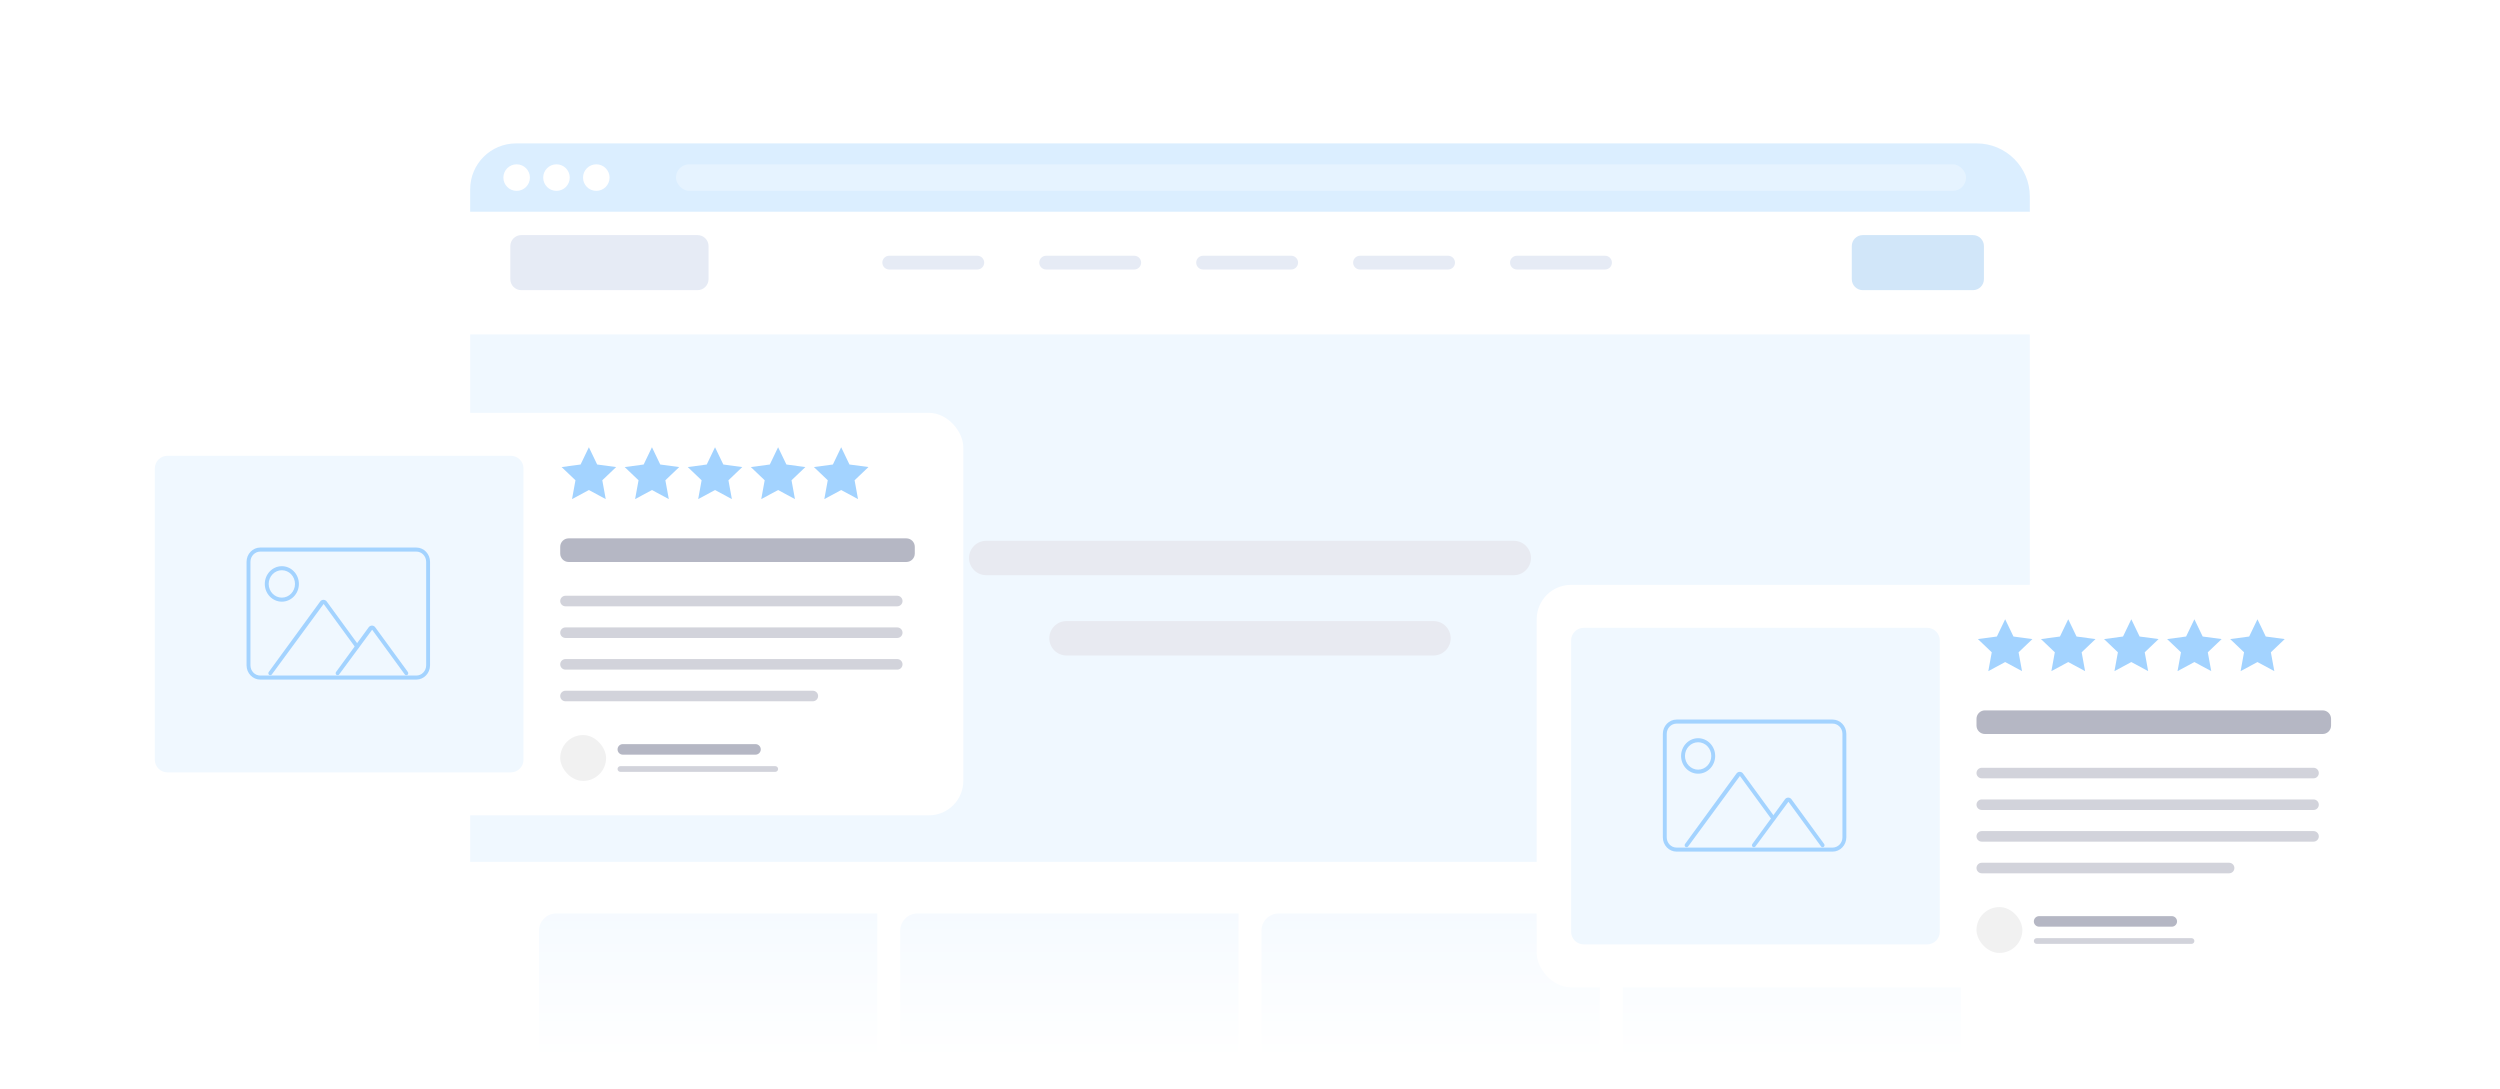 <svg width="436" height="190" viewBox="0 0 436 190" fill="none" xmlns="http://www.w3.org/2000/svg"><defs><symbol id="content" viewBox="0 0 436 190" preserveAspectRatio="xMidYMid meet"><g id="NoColourRemove" clip-path="url(#a)"><g filter="url(#b)"><g clip-path="url(#c)"><path d="M81.999 30.696C81.999 26.278 85.581 22.696 89.999 22.696H344.739C349.853 22.696 354 26.843 354 31.957V257.696H81.999V30.696Z" fill="white"/><rect width="272.458" height="11.92" transform="translate(81.999 22.696)" fill="#DBEEFF"/><circle cx="90.103" cy="28.657" r="2.315" fill="white"/><circle cx="97.049" cy="28.657" r="2.315" fill="white"/><circle cx="103.994" cy="28.657" r="2.315" fill="white"/><g opacity="0.3"><rect x="117.885" y="26.341" width="224.996" height="4.63" rx="2.315" fill="white"/></g><g clip-path="url(#d)"><rect x="93.999" y="157" width="64" height="50" rx="3" fill="#F5FAFF"/></g><g clip-path="url(#e)"><rect x="157" y="157" width="64" height="50" rx="3" fill="#F5FAFF"/></g><g clip-path="url(#f)"><rect x="220" y="157" width="64" height="50" rx="3" fill="#F5FAFF"/></g><g clip-path="url(#g)"><rect x="283" y="157" width="64" height="50" rx="3" fill="#F5FAFF"/></g><rect width="272" height="92" transform="translate(81.999 56)" fill="#F0F8FF"/><g style="mix-blend-mode:multiply"><path d="M264 92H172C170.343 92 169 93.343 169 95C169 96.657 170.343 98 172 98H264C265.656 98 267 96.657 267 95C267 93.343 265.656 92 264 92Z" fill="#E8EAF1"/></g><g style="mix-blend-mode:multiply"><path d="M250 106H186C184.343 106 183 107.343 183 109C183 110.657 184.343 112 186 112H250C251.656 112 253 110.657 253 109C253 107.343 251.656 106 250 106Z" fill="#E8EAF1"/></g></g></g><path d="M121.65 41H90.92C89.859 41 88.999 41.86 88.999 42.921V48.682C88.999 49.743 89.859 50.603 90.92 50.603H121.65C122.71 50.603 123.57 49.743 123.57 48.682V42.921C123.57 41.86 122.71 41 121.65 41Z" fill="#E6EBF5"/><path d="M170.445 44.601H155.08C154.417 44.601 153.88 45.139 153.88 45.801C153.88 46.464 154.417 47.002 155.08 47.002H170.445C171.108 47.002 171.645 46.464 171.645 45.801C171.645 45.139 171.108 44.601 170.445 44.601Z" fill="#E6EBF5"/><path d="M197.814 44.601H182.449C181.786 44.601 181.249 45.139 181.249 45.801C181.249 46.464 181.786 47.002 182.449 47.002H197.814C198.477 47.002 199.014 46.464 199.014 45.801C199.014 45.139 198.477 44.601 197.814 44.601Z" fill="#E6EBF5"/><path d="M225.182 44.601H209.817C209.154 44.601 208.617 45.139 208.617 45.801C208.617 46.464 209.154 47.002 209.817 47.002H225.182C225.845 47.002 226.382 46.464 226.382 45.801C226.382 45.139 225.845 44.601 225.182 44.601Z" fill="#E6EBF5"/><path d="M252.55 44.601H237.186C236.523 44.601 235.985 45.139 235.985 45.801C235.985 46.464 236.523 47.002 237.186 47.002H252.55C253.213 47.002 253.751 46.464 253.751 45.801C253.751 45.139 253.213 44.601 252.55 44.601Z" fill="#E6EBF5"/><path d="M279.919 44.601H264.554C263.891 44.601 263.354 45.139 263.354 45.801C263.354 46.464 263.891 47.002 264.554 47.002H279.919C280.582 47.002 281.12 46.464 281.12 45.801C281.12 45.139 280.582 44.601 279.919 44.601Z" fill="#E6EBF5"/><path d="M322.952 42.921C322.952 41.86 323.812 41 324.873 41H344.079C345.139 41 345.999 41.86 345.999 42.921V48.682C345.999 49.743 345.139 50.603 344.079 50.603H324.873C323.812 50.603 322.952 49.743 322.952 48.682V42.921Z" fill="#D1E6F9"/><rect width="435" height="32" transform="translate(-0 158)" fill="url(#h)"/><g filter="url(#i)"><rect x="21" y="70" width="147" height="70.193" rx="6" fill="white"/><path d="M27 79.7C27 78.48 27.988 77.491 29.208 77.491H89.09C90.31 77.491 91.298 78.48 91.298 79.7V130.493C91.298 131.713 90.31 132.702 89.09 132.702H29.208C27.988 132.702 27 131.713 27 130.493V79.7Z" fill="#F0F8FF"/><path d="M49.154 102.933C47.514 102.933 46.18 101.544 46.18 99.838C46.18 98.132 47.515 96.743 49.154 96.743C50.793 96.743 52.127 98.132 52.127 99.838C52.127 101.544 50.793 102.933 49.154 102.933ZM49.154 97.449C47.888 97.449 46.858 98.521 46.858 99.838C46.858 101.156 47.888 102.228 49.154 102.228C50.419 102.228 51.449 101.156 51.449 99.838C51.449 98.521 50.419 97.449 49.154 97.449Z" fill="#A3D3FF"/><path d="M72.606 116.523H45.393C44.073 116.523 42.999 115.406 42.999 114.031V95.983C42.999 94.609 44.073 93.491 45.393 93.491H72.606C73.926 93.491 74.999 94.609 74.999 95.983V114.031C74.999 115.406 73.926 116.523 72.606 116.523ZM45.393 94.198C44.447 94.198 43.678 94.998 43.678 95.983V114.032C43.678 115.017 44.447 115.818 45.393 115.818H72.606C73.552 115.818 74.322 115.017 74.322 114.032V95.983C74.322 94.998 73.552 94.197 72.606 94.197H45.393V94.198Z" fill="#A3D3FF"/><path d="M70.862 115.761C70.76 115.761 70.658 115.712 70.592 115.621L64.901 107.824L59.147 115.621C59.035 115.778 58.821 115.806 58.672 115.689C58.523 115.571 58.495 115.35 58.607 115.194L64.299 107.397C64.435 107.211 64.642 107.104 64.868 107.103H64.869C65.095 107.103 65.303 107.21 65.44 107.397L71.131 115.194C71.245 115.349 71.216 115.571 71.067 115.689C71.005 115.737 70.933 115.761 70.861 115.761H70.862Z" fill="#A3D3FF"/><path d="M47.139 115.763C47.067 115.763 46.995 115.739 46.933 115.691C46.785 115.573 46.756 115.352 46.869 115.196L55.84 102.902C55.976 102.715 56.184 102.609 56.409 102.607H56.41C56.636 102.607 56.843 102.715 56.981 102.902L62.551 110.534C62.664 110.689 62.636 110.91 62.486 111.028C62.338 111.143 62.125 111.117 62.011 110.961L56.441 103.329L47.408 115.623C47.341 115.715 47.24 115.763 47.138 115.763H47.139Z" fill="#A3D3FF"/><path d="M102.701 76L104.147 79.01L107.456 79.455L105.04 81.76L105.64 85.045L102.701 83.46L99.762 85.045L100.361 81.76L97.945 79.455L101.255 79.01L102.701 76Z" fill="#A3D3FF"/><path d="M113.701 76L115.147 79.01L118.456 79.455L116.04 81.76L116.64 85.045L113.701 83.46L110.762 85.045L111.361 81.76L108.945 79.455L112.255 79.01L113.701 76Z" fill="#A3D3FF"/><path d="M124.701 76L126.147 79.01L129.456 79.455L127.04 81.76L127.64 85.045L124.701 83.46L121.762 85.045L122.361 81.76L119.945 79.455L123.255 79.01L124.701 76Z" fill="#A3D3FF"/><path d="M135.701 76L137.147 79.01L140.456 79.455L138.04 81.76L138.64 85.045L135.701 83.46L132.762 85.045L133.361 81.76L130.945 79.455L134.255 79.01L135.701 76Z" fill="#A3D3FF"/><path d="M146.701 76L148.147 79.01L151.456 79.455L149.04 81.76L149.64 85.045L146.701 83.46L143.762 85.045L144.361 81.76L141.945 79.455L145.255 79.01L146.701 76Z" fill="#A3D3FF"/><g style="mix-blend-mode:multiply"><path d="M158.066 91.889H99.173C98.36 91.889 97.701 92.548 97.701 93.361V94.539C97.701 95.352 98.36 96.011 99.173 96.011H158.066C158.88 96.011 159.539 95.352 159.539 94.539V93.361C159.539 92.548 158.88 91.889 158.066 91.889Z" fill="#B5B7C4"/></g><g style="mix-blend-mode:multiply"><path d="M156.481 101.9H98.621C98.113 101.9 97.701 102.312 97.701 102.821C97.701 103.329 98.113 103.741 98.621 103.741H156.481C156.989 103.741 157.401 103.329 157.401 102.821C157.401 102.312 156.989 101.9 156.481 101.9Z" fill="#D2D3DB"/></g><g style="mix-blend-mode:multiply"><path d="M156.481 107.422H98.621C98.113 107.422 97.701 107.834 97.701 108.342C97.701 108.85 98.113 109.262 98.621 109.262H156.481C156.989 109.262 157.401 108.85 157.401 108.342C157.401 107.834 156.989 107.422 156.481 107.422Z" fill="#D2D3DB"/></g><g style="mix-blend-mode:multiply"><path d="M156.481 112.942H98.621C98.113 112.942 97.701 113.354 97.701 113.863C97.701 114.371 98.113 114.783 98.621 114.783H156.481C156.989 114.783 157.401 114.371 157.401 113.863C157.401 113.354 156.989 112.942 156.481 112.942Z" fill="#D2D3DB"/></g><g style="mix-blend-mode:multiply"><path d="M141.758 118.464H98.621C98.113 118.464 97.701 118.876 97.701 119.384C97.701 119.892 98.113 120.304 98.621 120.304H141.758C142.266 120.304 142.678 119.892 142.678 119.384C142.678 118.876 142.266 118.464 141.758 118.464Z" fill="#D2D3DB"/></g><rect x="97.701" y="126.193" width="8" height="8" rx="4" fill="#F1F1F1"/><path d="M131.758 127.773H108.621C108.113 127.773 107.701 128.185 107.701 128.694C107.701 129.202 108.113 129.614 108.621 129.614H131.758C132.266 129.614 132.678 129.202 132.678 128.694C132.678 128.185 132.266 127.773 131.758 127.773Z" fill="#B5B7C4"/><path d="M135.201 131.614H108.201C107.925 131.614 107.701 131.838 107.701 132.114C107.701 132.39 107.925 132.614 108.201 132.614H135.201C135.477 132.614 135.701 132.39 135.701 132.114C135.701 131.838 135.477 131.614 135.201 131.614Z" fill="#D2D3DB"/></g><g filter="url(#j)"><rect x="268" y="100" width="147" height="70.193" rx="6" fill="white"/><path d="M274 109.7C274 108.48 274.988 107.491 276.208 107.491H336.09C337.31 107.491 338.298 108.48 338.298 109.7V160.493C338.298 161.713 337.31 162.702 336.09 162.702H276.208C274.988 162.702 274 161.713 274 160.493V109.7Z" fill="#F0F8FF"/><path d="M296.154 132.933C294.514 132.933 293.18 131.544 293.18 129.838C293.18 128.132 294.515 126.743 296.154 126.743C297.793 126.743 299.127 128.132 299.127 129.838C299.127 131.544 297.793 132.933 296.154 132.933ZM296.154 127.449C294.888 127.449 293.858 128.521 293.858 129.838C293.858 131.156 294.888 132.228 296.154 132.228C297.419 132.228 298.449 131.156 298.449 129.838C298.449 128.521 297.419 127.449 296.154 127.449Z" fill="#A3D3FF"/><path d="M319.606 146.523H292.393C291.073 146.523 290 145.406 290 144.031V125.983C290 124.609 291.073 123.491 292.393 123.491H319.606C320.926 123.491 322 124.609 322 125.983V144.031C322 145.406 320.926 146.523 319.606 146.523ZM292.393 124.198C291.447 124.198 290.678 124.998 290.678 125.983V144.032C290.678 145.017 291.447 145.818 292.393 145.818H319.606C320.552 145.818 321.322 145.017 321.322 144.032V125.983C321.322 124.998 320.552 124.197 319.606 124.197H292.393V124.198Z" fill="#A3D3FF"/><path d="M317.862 145.761C317.76 145.761 317.658 145.712 317.592 145.621L311.901 137.824L306.147 145.621C306.035 145.778 305.821 145.806 305.672 145.689C305.523 145.571 305.495 145.35 305.607 145.194L311.299 137.397C311.435 137.211 311.642 137.104 311.868 137.103H311.869C312.095 137.103 312.303 137.21 312.44 137.397L318.131 145.194C318.245 145.349 318.216 145.571 318.067 145.689C318.005 145.737 317.933 145.761 317.861 145.761H317.862Z" fill="#A3D3FF"/><path d="M294.139 145.763C294.067 145.763 293.995 145.739 293.933 145.691C293.785 145.573 293.756 145.352 293.869 145.196L302.84 132.902C302.976 132.715 303.184 132.609 303.409 132.607H303.41C303.636 132.607 303.843 132.715 303.981 132.902L309.551 140.534C309.664 140.689 309.635 140.91 309.486 141.028C309.338 141.143 309.125 141.117 309.011 140.961L303.441 133.329L294.408 145.623C294.341 145.715 294.24 145.763 294.138 145.763H294.139Z" fill="#A3D3FF"/><path d="M349.701 106L351.147 109.01L354.456 109.455L352.04 111.76L352.64 115.045L349.701 113.46L346.762 115.045L347.361 111.76L344.945 109.455L348.255 109.01L349.701 106Z" fill="#A3D3FF"/><path d="M360.701 106L362.147 109.01L365.456 109.455L363.04 111.76L363.64 115.045L360.701 113.46L357.762 115.045L358.361 111.76L355.945 109.455L359.255 109.01L360.701 106Z" fill="#A3D3FF"/><path d="M371.701 106L373.147 109.01L376.456 109.455L374.04 111.76L374.64 115.045L371.701 113.46L368.762 115.045L369.361 111.76L366.945 109.455L370.255 109.01L371.701 106Z" fill="#A3D3FF"/><path d="M382.701 106L384.147 109.01L387.456 109.455L385.04 111.76L385.64 115.045L382.701 113.46L379.762 115.045L380.361 111.76L377.945 109.455L381.255 109.01L382.701 106Z" fill="#A3D3FF"/><path d="M393.701 106L395.147 109.01L398.456 109.455L396.04 111.76L396.64 115.045L393.701 113.46L390.762 115.045L391.361 111.76L388.945 109.455L392.255 109.01L393.701 106Z" fill="#A3D3FF"/><g style="mix-blend-mode:multiply"><path d="M405.066 121.889H346.173C345.36 121.889 344.701 122.548 344.701 123.361V124.539C344.701 125.352 345.36 126.011 346.173 126.011H405.066C405.88 126.011 406.539 125.352 406.539 124.539V123.361C406.539 122.548 405.88 121.889 405.066 121.889Z" fill="#B5B7C4"/></g><g style="mix-blend-mode:multiply"><path d="M403.481 131.9H345.621C345.113 131.9 344.701 132.312 344.701 132.821C344.701 133.329 345.113 133.741 345.621 133.741H403.481C403.989 133.741 404.401 133.329 404.401 132.821C404.401 132.312 403.989 131.9 403.481 131.9Z" fill="#D2D3DB"/></g><g style="mix-blend-mode:multiply"><path d="M403.481 137.422H345.621C345.113 137.422 344.701 137.834 344.701 138.342C344.701 138.85 345.113 139.262 345.621 139.262H403.481C403.989 139.262 404.401 138.85 404.401 138.342C404.401 137.834 403.989 137.422 403.481 137.422Z" fill="#D2D3DB"/></g><g style="mix-blend-mode:multiply"><path d="M403.481 142.942H345.621C345.113 142.942 344.701 143.354 344.701 143.863C344.701 144.371 345.113 144.783 345.621 144.783H403.481C403.989 144.783 404.401 144.371 404.401 143.863C404.401 143.354 403.989 142.942 403.481 142.942Z" fill="#D2D3DB"/></g><g style="mix-blend-mode:multiply"><path d="M388.758 148.464H345.621C345.113 148.464 344.701 148.876 344.701 149.384C344.701 149.892 345.113 150.304 345.621 150.304H388.758C389.266 150.304 389.678 149.892 389.678 149.384C389.678 148.876 389.266 148.464 388.758 148.464Z" fill="#D2D3DB"/></g><rect x="344.701" y="156.193" width="8" height="8" rx="4" fill="#F1F1F1"/><path d="M378.758 157.773H355.621C355.113 157.773 354.701 158.185 354.701 158.694C354.701 159.202 355.113 159.614 355.621 159.614H378.758C379.266 159.614 379.678 159.202 379.678 158.694C379.678 158.185 379.266 157.773 378.758 157.773Z" fill="#B5B7C4"/><path d="M382.201 161.614H355.201C354.925 161.614 354.701 161.838 354.701 162.114C354.701 162.39 354.925 162.614 355.201 162.614H382.201C382.477 162.614 382.701 162.39 382.701 162.114C382.701 161.838 382.477 161.614 382.201 161.614Z" fill="#D2D3DB"/></g></g><defs><filter id="b" x="75.054" y="18.066" width="285.891" height="248.891" filterUnits="userSpaceOnUse" color-interpolation-filters="sRGB"><feFlood flood-opacity="0" result="BackgroundImageFix"/><feColorMatrix in="SourceAlpha" type="matrix" values="0 0 0 0 0 0 0 0 0 0 0 0 0 0 0 0 0 0 127 0" result="hardAlpha"/><feOffset dy="2.315"/><feGaussianBlur stdDeviation="3.473"/><feColorMatrix type="matrix" values="0 0 0 0 0 0 0 0 0 0 0 0 0 0 0 0 0 0 0.07 0"/><feBlend mode="normal" in2="BackgroundImageFix" result="effect1_dropShadow_609_17096"/><feBlend mode="normal" in="SourceGraphic" in2="effect1_dropShadow_609_17096" result="shape"/></filter><filter id="i" x="9" y="60" width="171" height="94.193" filterUnits="userSpaceOnUse" color-interpolation-filters="sRGB"><feFlood flood-opacity="0" result="BackgroundImageFix"/><feColorMatrix in="SourceAlpha" type="matrix" values="0 0 0 0 0 0 0 0 0 0 0 0 0 0 0 0 0 0 127 0" result="hardAlpha"/><feOffset dy="2"/><feGaussianBlur stdDeviation="6"/><feColorMatrix type="matrix" values="0 0 0 0 0 0 0 0 0 0 0 0 0 0 0 0 0 0 0.08 0"/><feBlend mode="normal" in2="BackgroundImageFix" result="effect1_dropShadow_609_17096"/><feBlend mode="normal" in="SourceGraphic" in2="effect1_dropShadow_609_17096" result="shape"/></filter><filter id="j" x="256" y="90" width="171" height="94.193" filterUnits="userSpaceOnUse" color-interpolation-filters="sRGB"><feFlood flood-opacity="0" result="BackgroundImageFix"/><feColorMatrix in="SourceAlpha" type="matrix" values="0 0 0 0 0 0 0 0 0 0 0 0 0 0 0 0 0 0 127 0" result="hardAlpha"/><feOffset dy="2"/><feGaussianBlur stdDeviation="6"/><feColorMatrix type="matrix" values="0 0 0 0 0 0 0 0 0 0 0 0 0 0 0 0 0 0 0.08 0"/><feBlend mode="normal" in2="BackgroundImageFix" result="effect1_dropShadow_609_17096"/><feBlend mode="normal" in="SourceGraphic" in2="effect1_dropShadow_609_17096" result="shape"/></filter><linearGradient id="h" x1="217.5" y1="32" x2="217.5" y2="0" gradientUnits="userSpaceOnUse"><stop offset="0.165" stop-color="white"/><stop offset="1" stop-color="white" stop-opacity="0"/></linearGradient><clipPath id="a"><rect width="434.667" height="190" fill="white" transform="translate(0.667)"/></clipPath><clipPath id="c"><path d="M81.999 30.696C81.999 26.278 85.581 22.696 89.999 22.696H344.739C349.853 22.696 354 26.843 354 31.957V257.696H81.999V30.696Z" fill="white"/></clipPath><clipPath id="d"><rect width="59" height="59" fill="white" transform="translate(93.999 157)"/></clipPath><clipPath id="e"><rect width="59" height="59" fill="white" transform="translate(157 157)"/></clipPath><clipPath id="f"><rect width="59" height="59" fill="white" transform="translate(220 157)"/></clipPath><clipPath id="g"><rect width="59" height="59" fill="white" transform="translate(283 157)"/></clipPath></defs></symbol></defs><use href="#content"/></svg>